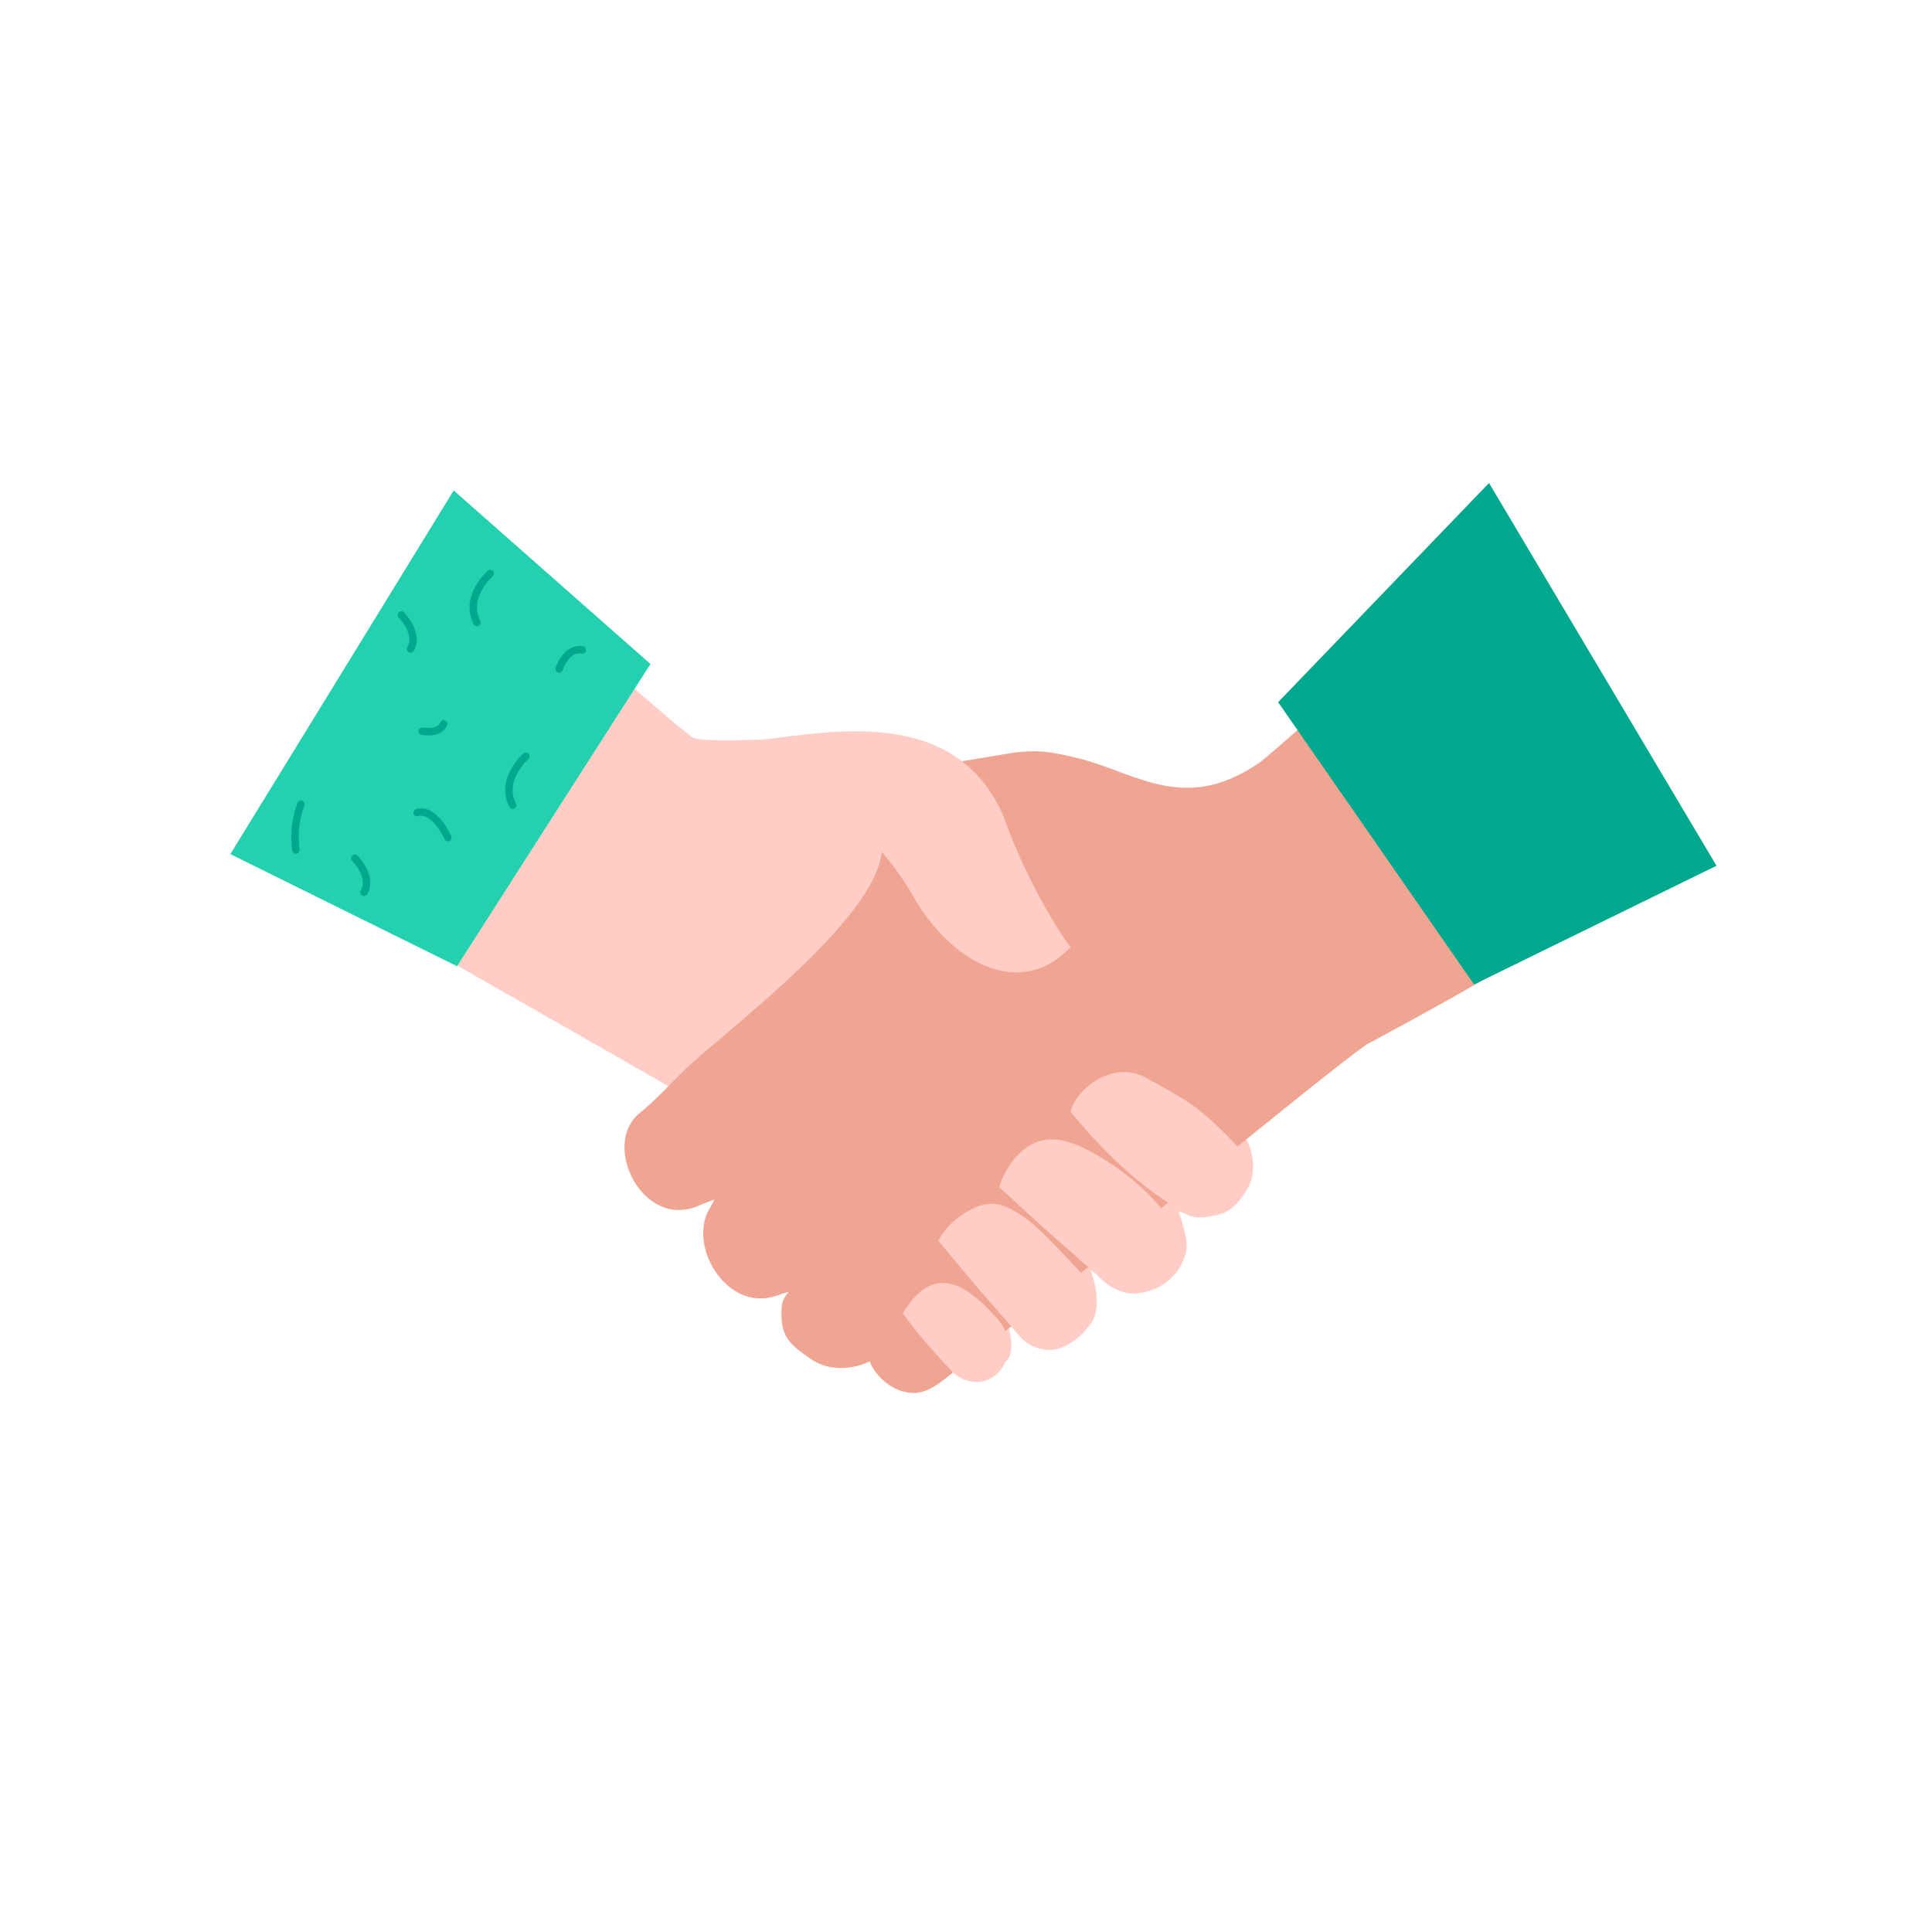 <svg width="260" height="260" viewBox="0 0 260 260" fill="none" xmlns="http://www.w3.org/2000/svg"><path d="M168.207 154.386C166.866 150.475 153.57 133.157 133.793 110.475C122.62 97.626 106.196 105.559 100.274 105.782C98.821 105.894 91.112 99.86 85.19 96.397C82.62 102.095 95.916 130.475 93.57 136.397C91 142.989 79.045 128.352 76.251 134.944C87.76 142.319 92.453 146.341 94.911 147.57C101.95 151.369 118.374 172.151 126.196 182.765C128.989 186.453 131.894 185.894 135.246 183.324C137.034 181.983 135.469 177.849 135.469 177.849C135.469 177.849 136.14 178.52 137.257 179.86C139.045 181.983 143.179 182.989 146.754 178.184C148.654 175.615 146.754 170.922 146.754 170.922C146.754 170.922 151.559 174.162 154.017 173.827C157.369 173.38 160.274 169.693 159.603 166.564C159.156 164.441 158.598 162.989 158.598 162.989C158.598 162.989 159.268 163.212 159.715 163.436C162.844 165.112 170.553 161.425 168.207 154.386Z" fill="#FFCDC5"/><path d="M93.123 99.19C86.866 94.385 68.765 77.626 59.715 70.81L34.24 114.721C35.693 115.056 90.441 146.453 90.441 146.453C100.832 138.296 116.81 122.542 127.983 114.609C121.726 108.575 125.972 103.436 113.235 99.637C110.665 98.855 94.575 100.307 93.123 99.19Z" fill="#FFCDC5"/><path d="M202.62 71.145C187.201 87.905 169.771 102.43 169.771 102.43C159.603 109.693 152.899 103.994 145.302 102.095C141.615 101.201 139.715 100.754 135.581 101.425C121.279 103.771 112.564 105.335 112.564 105.335L117.816 111.145C123.849 119.749 96.922 139.078 91.67 144.441C89.883 146.229 87.76 148.464 86.195 149.693C80.721 153.939 86.531 165.67 94.129 162.207C94.911 161.872 96.14 161.425 96.14 161.425C96.14 161.425 95.693 162.318 95.358 162.877C92.676 167.905 97.816 176.285 104.073 174.497C104.743 174.274 106.196 173.827 106.196 173.827C106.196 173.827 105.19 174.721 105.19 176.061C104.966 179.637 106.084 180.754 108.765 182.654C112.676 185.559 117.034 183.212 117.034 183.212C117.034 183.212 117.927 185.782 120.832 187.011C124.408 188.464 126.307 186.117 129.324 183.883C131.447 182.207 133.793 180.196 136.81 177.961C145.19 172.039 177.369 145.112 183.961 140.531C200.274 131.816 212.341 124.553 227.536 114.609L202.62 71.145Z" fill="#EFA592"/><path d="M158.486 166.118C160.385 170.252 153.682 178.296 147.425 171.369C140.05 165 134.464 159.749 134.464 159.749C135.134 157.514 138.039 151.816 143.849 153.715C146.866 154.497 155.581 159.749 158.486 166.118Z" fill="#FFCDC5"/><path d="M134.352 177.626C138.151 182.207 133.346 188.576 128.43 184.889C123.514 179.749 121.503 176.732 121.503 176.732C123.961 172.821 127.425 169.581 134.352 177.626Z" fill="#FFCDC5"/><path d="M166.531 154.274C170.218 158.073 166.419 167.57 157.257 161.872C149.994 157.291 144.073 149.581 144.073 149.581C144.855 146.453 149.883 142.542 154.352 145.112C159.045 147.793 160.832 148.24 166.531 154.274Z" fill="#FFCDC5"/><path d="M145.86 171.704C149.771 175.726 143.179 186.341 136.81 179.302C131.112 172.933 126.307 167.011 126.307 167.011C126.754 165.335 131.335 160.978 134.799 162.207C138.151 163.324 140.609 166.117 145.86 171.704Z" fill="#FFCDC5"/><path d="M102.62 99.525C111.894 98.519 128.542 94.944 135.022 109.804C137.034 115.614 140.944 123.324 144.073 127.458C137.816 134.162 128.877 130.363 123.291 121.313C118.933 113.156 108.989 104.553 102.62 99.525Z" fill="#FFCDC5"/><path d="M87.536 89.357L61.503 130.028L31 114.944L61.056 66.005L87.536 89.357Z" fill="#23D1AE"/><path d="M56.81 98.408C56.81 98.408 59.156 98.855 59.715 97.402M75.246 90.028C75.246 90.028 76.14 87.123 78.374 87.458M40.497 108.24C39.268 111.48 39.827 114.385 39.827 114.385M60.274 112.709C60.274 112.709 58.486 108.687 56.14 109.357M70.776 101.76C70.776 101.76 67.201 104.888 68.989 108.352M65.972 77.179C65.972 77.179 62.397 80.307 64.184 83.771M54.017 82.765C54.017 82.765 56.475 85.223 55.246 87.346M47.76 115.503C47.76 115.503 50.218 117.961 48.989 120.084" stroke="#00A88E" stroke-miterlimit="10" stroke-linecap="round"/><path d="M172.006 94.497L198.374 132.486L231 116.508L200.386 65L172.006 94.497Z" fill="#00A88E"/></svg>